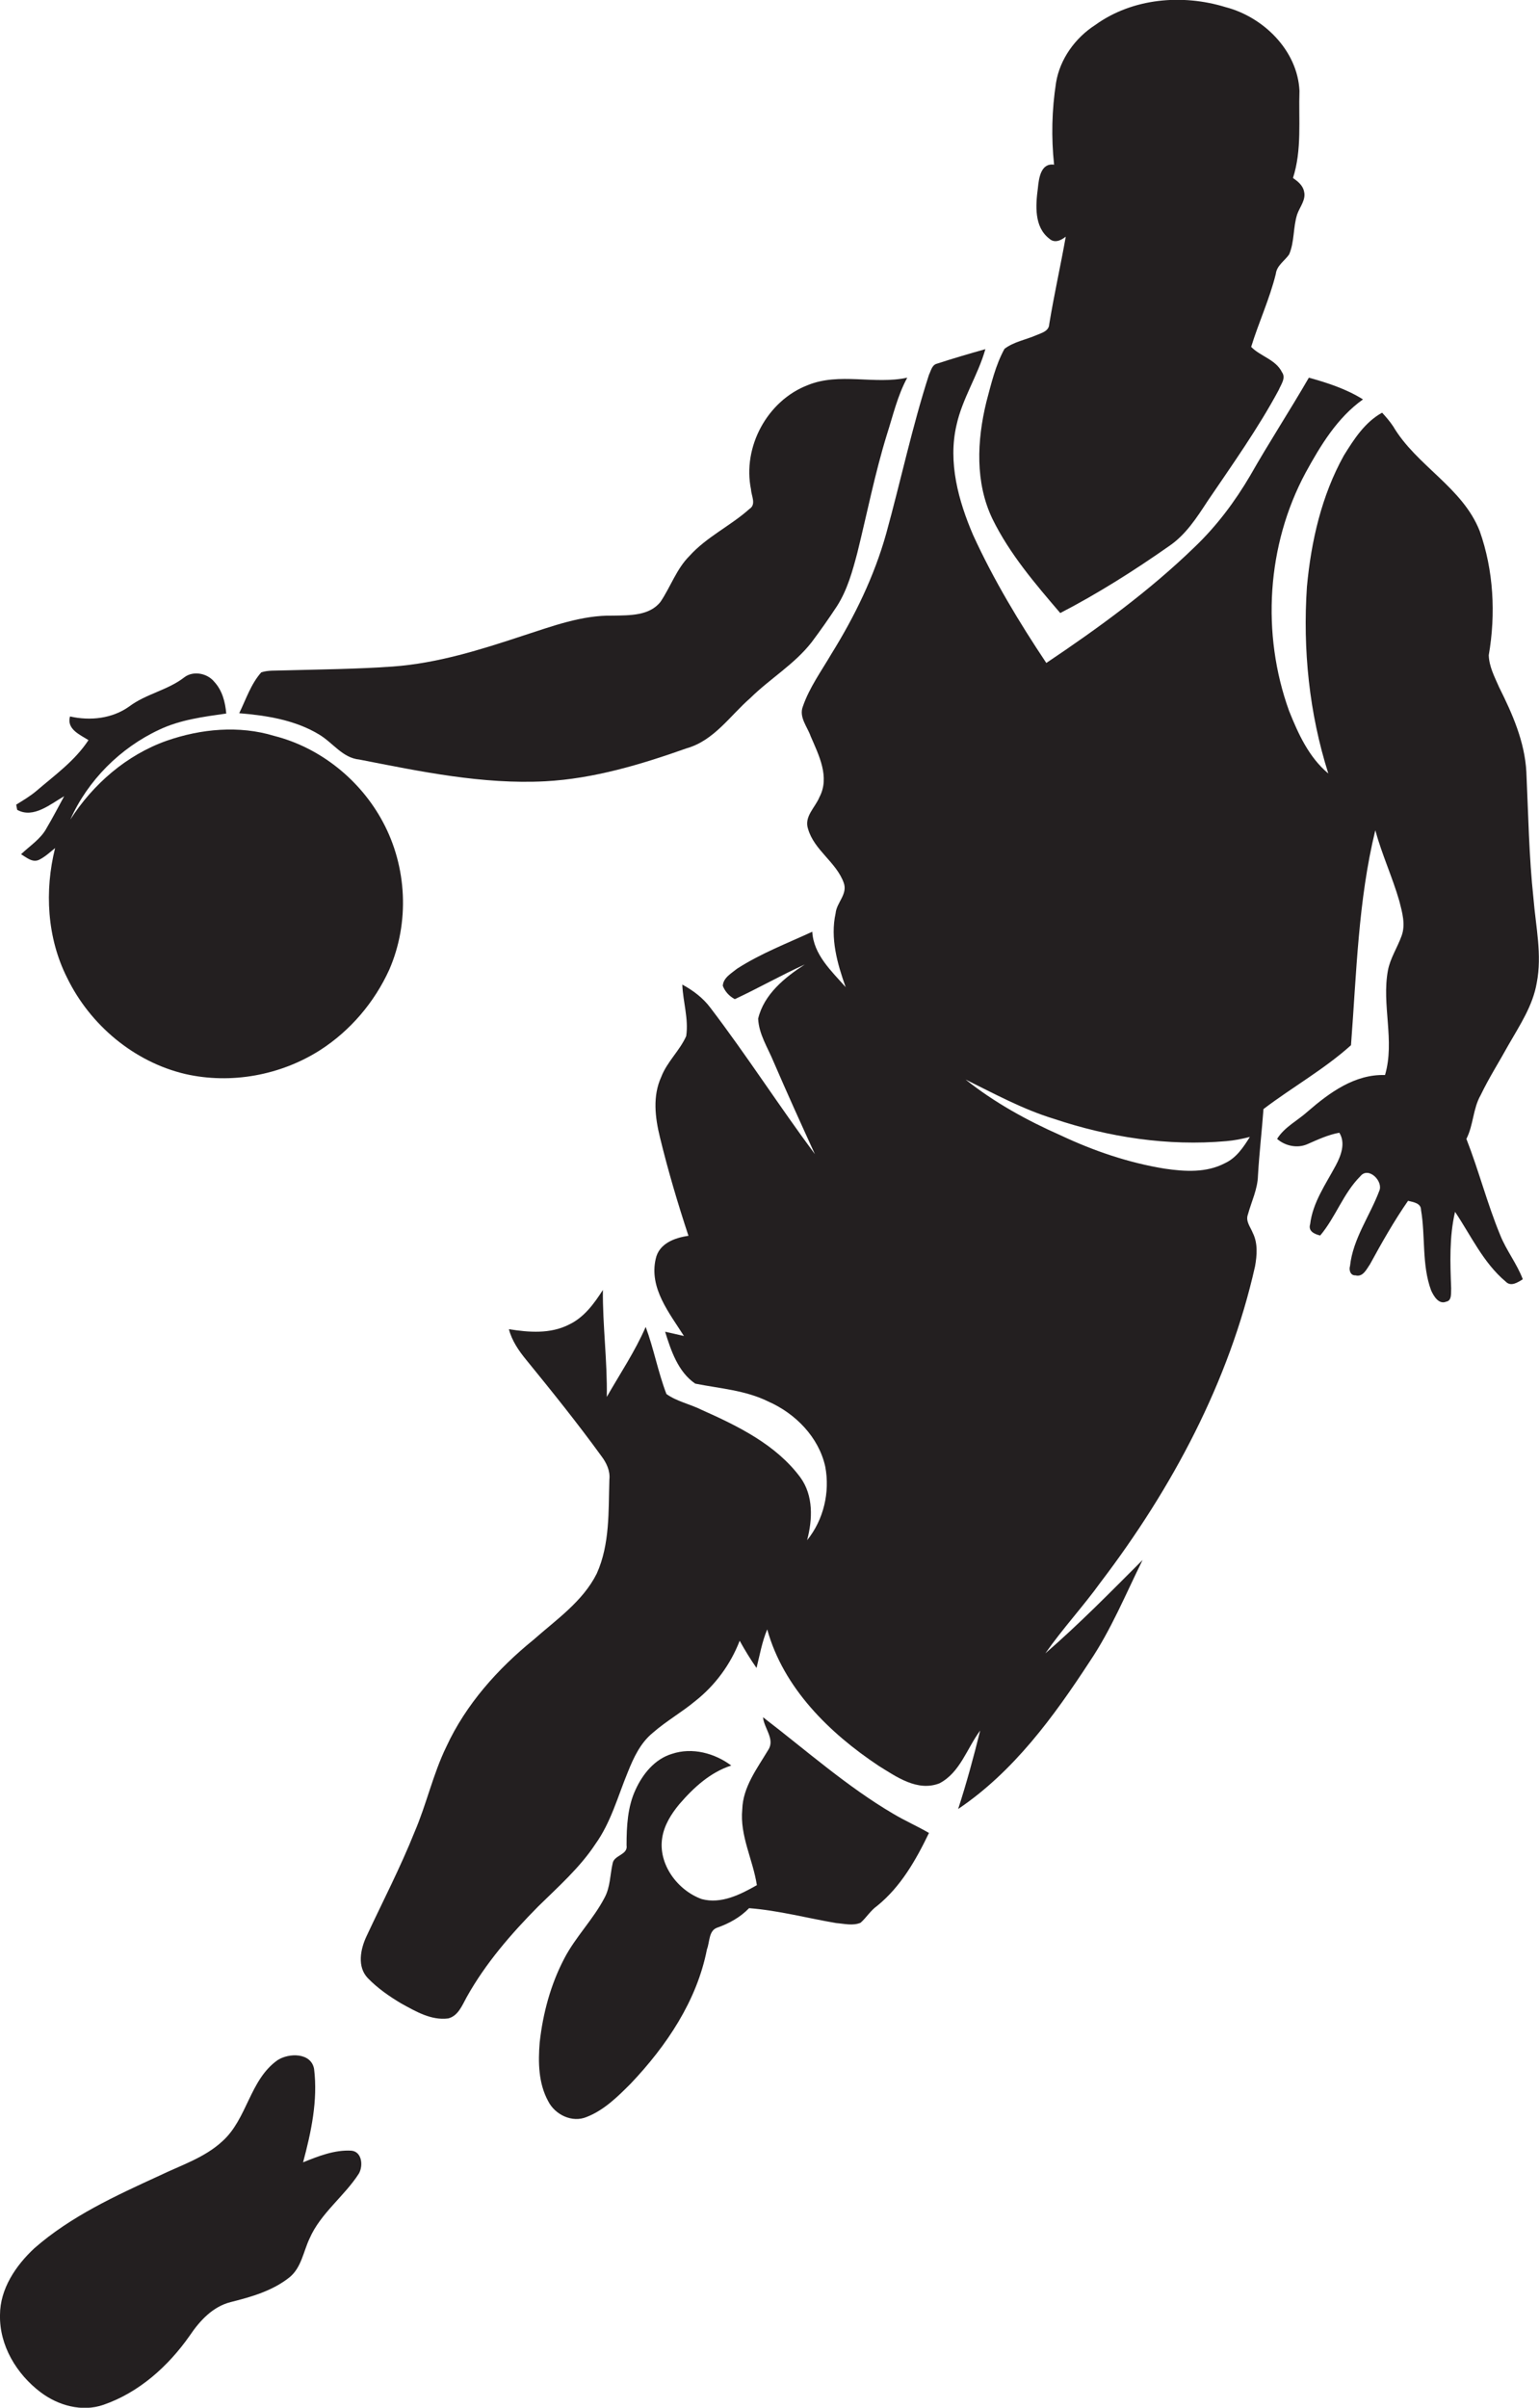 <?xml version="1.0" encoding="utf-8"?>
<!-- Generator: Adobe Illustrator 19.2.0, SVG Export Plug-In . SVG Version: 6.00 Build 0)  -->
<svg version="1.1" id="Layer_1" xmlns="http://www.w3.org/2000/svg" xmlns:xlink="http://www.w3.org/1999/xlink" x="0px" y="0px"
	 viewBox="0 0 474.8 742.7" enable-background="new 0 0 474.8 742.7" xml:space="preserve">
<g>
	<path fill="#231F20" d="M306.2,160.1c5.3,10.8,13.2,20,20.9,29c11.6-6,22.8-13.1,33.5-20.6c5.2-3.5,8.6-8.8,12-14
		c7.6-11.2,15.5-22.3,21.9-34.2c0.7-1.7,2.3-3.7,1-5.5c-1.9-3.9-6.7-4.9-9.5-7.8c2.3-7.5,5.7-14.8,7.6-22.5c0.3-2.6,2.7-4,4.1-6
		c1.7-3.9,1.2-8.4,2.5-12.4c0.8-2.3,2.8-4.5,2.1-7.1c-0.4-1.9-2-3.1-3.4-4.1c2.8-8.7,1.7-17.9,2-26.9c-0.6-12.5-11.2-22.8-22.8-25.8
		c-13.3-4.1-28.7-2.8-40.2,5.5c-6.2,4-10.9,10.5-12.1,17.8c-1.3,8.4-1.5,16.9-0.6,25.3c-4.1-0.6-4.7,4.2-5,7.2
		c-0.7,5.3-1.2,12,3.5,15.6c1.6,1.5,3.6,0.6,5.1-0.6c-1.6,9-3.6,17.9-5.1,27c-0.1,2.2-2.4,2.7-4,3.4c-3.2,1.4-6.9,2-9.8,4.2
		c-2.8,5.1-4.1,10.8-5.6,16.4C301.4,135.9,300.8,148.9,306.2,160.1z"/>
	<path fill="#231F20" d="M465.4,322.3c3.5-6.1,7.5-12.1,8.7-19.1c1.7-8.7-0.3-17.4-1-26c-1.4-13-1.6-26.1-2.2-39.1
		c-0.5-9.3-4.3-17.9-8.4-26.1c-1.4-3.2-3.1-6.4-3.2-9.9c2.2-12.7,1.5-26.2-2.8-38.3c-5.3-13.5-19.5-20.1-26.7-32.3
		c-1-1.5-2.2-2.9-3.4-4.2c-5.3,2.9-8.7,8.2-11.8,13.2c-6.9,12.4-10.1,26.5-11.4,40.5c-1.3,19.4,0.7,39,6.6,57.6
		c-6-5-9.3-12.3-12.1-19.3c-8.6-23.8-6.9-51.2,5.1-73.5c4.6-8.4,9.8-17,17.7-22.6c-5.1-3.2-10.9-5.1-16.7-6.7
		c-5.9,10.2-12.3,20-18.1,30.2c-4.7,8-10.3,15.5-17.1,22c-13.9,13.5-29.7,25-45.8,35.8c-8.4-12.6-16.3-25.7-22.6-39.5
		c-4.5-10.5-7.8-22.4-5.1-33.9c1.8-8.2,6.6-15.3,8.9-23.4c-5,1.4-10.1,2.9-15,4.5c-1.5,0.4-1.8,2.2-2.4,3.4
		c-5.2,16.1-8.7,32.7-13.2,49c-3.7,13.2-9.7,25.5-16.9,37.1c-3.1,5.3-6.8,10.4-8.8,16.2c-1.3,3.3,1.4,6.3,2.4,9.2
		c2.5,5.8,6,12.6,2.7,18.8c-1.3,3.2-4.8,6-3.5,9.8c1.9,6.6,8.7,10.2,11,16.6c1.3,3.5-2.2,6.1-2.5,9.4c-1.7,7.7,0.5,15.5,3.1,22.8
		c-4.4-5-9.9-10-10.3-17.1c-7.8,3.6-15.9,6.7-23.2,11.4c-1.7,1.4-4.3,2.8-4.4,5.3c0.7,1.8,2,3.2,3.7,4.1c7.3-3.4,14.3-7.4,21.6-10.7
		c-6.2,4-12.6,9.2-14.4,16.7c0.2,4.8,3,9,4.8,13.4c4.1,9.5,8.4,19,12.7,28.4c-11-14.8-21-30.4-32.2-45.1c-2.3-3.1-5.4-5.4-8.7-7.2
		c0.2,5.3,2,10.6,1.2,15.9c-2,4.5-5.9,7.9-7.7,12.6c-2.7,5.9-1.9,12.5-0.4,18.6c2.5,10.3,5.5,20.4,8.8,30.4
		c-4.3,0.6-9.1,2.4-10.1,7.1c-2.1,9,4.2,16.7,8.7,23.8c-1.9-0.4-3.8-0.9-5.8-1.3c1.8,5.8,4,12.4,9.3,16c7.5,1.5,15.4,2,22.5,5.5
		c8.4,3.7,15.6,11,17.6,20.1c1.5,7.9-0.5,16.4-5.6,22.7c1.7-6.4,2-13.8-2.1-19.4c-7.5-10.1-19.2-15.8-30.4-20.8
		c-3.6-1.8-7.7-2.6-10.9-4.9c-2.6-6.8-3.9-14-6.4-20.7c-3.3,7.6-7.9,14.4-12,21.6c0.2-11-1.3-22-1.2-33c-2.7,4.2-5.8,8.5-10.5,10.7
		c-5.7,2.9-12.3,2.4-18.5,1.4c0.9,3.5,3,6.6,5.3,9.4c7.9,9.7,15.8,19.5,23.2,29.7c1.6,2.1,2.8,4.6,2.5,7.3c-0.3,9.7,0.2,19.9-3.9,29
		c-4.3,8.6-12.5,14.2-19.5,20.4c-11.1,9-20.9,20-26.9,33c-4.1,8.4-6.1,17.7-9.8,26.3c-4.4,11-9.8,21.4-14.8,32.1
		c-1.9,4-3,9.5,0.4,13c3,3.1,6.6,5.6,10.3,7.8c4.4,2.4,9.2,5.3,14.5,4.6c3.1-0.8,4.3-4.1,5.7-6.6c5.8-10.4,13.7-19.5,22-27.9
		c6.2-6.1,12.9-12,17.7-19.3c4.8-6.7,6.9-14.7,10-22.2c1.8-4.5,3.9-9,7.7-12.1c4.1-3.6,8.9-6.3,13.1-9.8
		c6.1-4.8,10.9-11.3,13.7-18.6c1.6,2.9,3.3,5.7,5.2,8.4c1-4,1.7-8.1,3.3-11.9c5,18.1,19.2,32,34.4,42.1c5.5,3.4,11.9,8,18.7,5.4
		c6.4-3.3,8.5-10.8,12.6-16.3c-2,8.1-4.2,16.2-6.8,24.2c17.1-11.5,29.5-28.5,40.6-45.5c6.6-9.8,11.1-20.8,16.3-31.3
		c-9.8,9.8-19.5,19.7-30,28.8c5.3-7.6,11.7-14.5,17.1-22c22-28.9,39.6-61.8,47.6-97.4c0.6-3.4,0.9-7.1-0.7-10.3
		c-0.7-1.8-2.3-3.6-1.5-5.7c1.1-4,3-7.8,3.1-12c0.4-6.9,1.2-13.7,1.7-20.5c8.8-6.7,18.8-12.3,27-19.7c1.7-22.1,2.2-44.6,7.5-66.3
		c2,7.4,5.3,14.5,7.4,21.8c0.9,3.5,2,7.3,0.7,10.8c-1.3,3.6-3.5,6.9-4.2,10.6c-2,10.7,2.2,21.7-0.9,32.3
		c-9.3-0.3-17.1,5.4-23.8,11.2c-3.2,2.9-7.2,4.8-9.5,8.5c2.5,2.2,6.3,3,9.4,1.6c3.2-1.4,6.4-2.9,9.8-3.5c2,3.2,0.5,7.1-1.1,10.1
		c-3.1,5.8-7.1,11.4-7.9,18.1c-0.7,2.2,1.4,3.1,3.1,3.5c4.8-5.7,7.1-13,12.4-18.3c2.5-3.1,7.2,1.6,5.8,4.6c-2.9,7.7-8.1,14.7-9,23.1
		c-0.4,1.2,0.1,3,1.7,2.9c2.3,0.6,3.4-1.9,4.5-3.5c3.6-6.6,7.4-13.3,11.7-19.5c1.6,0.4,4,0.7,4,2.8c1.4,8.2,0.2,16.9,3.1,24.8
		c0.8,1.8,2.4,4.5,4.7,3.5c1.8-0.3,1.4-2.8,1.5-4.1c-0.3-7.9-0.6-15.9,1.2-23.6c4.9,7.3,8.7,15.7,15.6,21.5c1.6,1.7,3.7,0.3,5.3-0.7
		c-1.8-4.8-5.1-8.9-7-13.7c-4-9.7-6.6-19.9-10.4-29.6c2.2-4.3,2-9.3,4.4-13.5C459.4,332.4,462.6,327.4,465.4,322.3z M377.9,358.8
		c-5.7,3-12.3,2.6-18.5,1.7c-11.2-1.8-22-5.5-32.2-10.3c-10.4-4.6-20.4-10.1-29.3-17.2c8.9,4.4,17.7,9.2,27.2,12.1
		c17,5.7,35.2,8.5,53.2,6.9c2.5-0.2,4.9-0.7,7.3-1.3C383.6,353.9,381.4,357.2,377.9,358.8z"/>
	<path fill="#231F20" d="M110.9,234.3c18.9,3.7,38,7.7,57.3,6.7c15-0.8,29.6-5.2,43.7-10.2c8.4-2.4,13.3-10,19.6-15.5
		c6.1-6,13.6-10.4,18.9-17.2c2.7-3.6,5.3-7.3,7.8-11.1c3.2-5,4.8-10.8,6.3-16.5c3-12.1,5.4-24.4,9.1-36.4c1.9-5.9,3.3-12.1,6.3-17.6
		c-10.2,2.2-20.9-1.7-30.7,2.3c-12.5,4.8-20.2,19.1-17.5,32.2c0.1,2,1.7,4.6-0.5,6c-5.8,5.2-13.2,8.6-18.5,14.5
		c-4,4-5.8,9.5-8.9,14.1c-3.4,4.4-9.6,4.2-14.7,4.3c-9.6-0.2-18.8,3.3-27.8,6.2c-13,4.3-26.3,8.5-40.1,9.5
		c-11.3,0.8-22.7,0.9-34,1.2c-2.2,0.1-4.5-0.1-6.6,0.6c-3.2,3.6-4.7,8.3-6.8,12.6c8.5,0.7,17.3,2.1,24.7,6.6
		C102.8,229.2,105.7,233.8,110.9,234.3z"/>
	<path fill="#231F20" d="M19.8,245.6c-1.8,3.3-3.5,6.6-5.4,9.8c-1.8,3.4-5.2,5.5-7.9,8.1c1.7,1,3.5,2.7,5.6,1.7
		c1.8-0.9,3.3-2.3,4.9-3.6c-3.3,13.2-2.5,27.7,3.7,40c7.1,14.6,20.7,26,36.5,29.7c14.1,3.2,29.4,0.4,41.6-7.4
		c9.3-6,16.7-14.7,21.3-24.8c6.3-14.5,5.5-31.7-2-45.6c-6.9-12.9-19.3-22.9-33.5-26.5c-10.8-3.3-22.6-2.2-33.2,1.5
		c-12.4,4.4-22.7,13.4-29.7,24.3c5.4-12.1,15.4-22.1,27.4-27.7c6.5-3.1,13.7-4,20.7-5c-0.3-3.5-1.2-7.1-3.7-9.8
		c-2.1-2.6-6.4-3.5-9.2-1.4c-5.1,4-11.8,5.1-17,9c-5.3,3.8-12.1,4.5-18.3,3.1c-1.1,3.9,3,5.6,5.7,7.3c-4.2,6.4-10.4,10.8-16.1,15.7
		c-1.9,1.6-4.1,2.9-6.2,4.2c0.1,0.4,0.2,1.2,0.3,1.6C10.3,252.6,15.6,248,19.8,245.6z"/>
	<path fill="#231F20" d="M235.4,529.7c0.3,3.4,3.8,6.8,1.6,10.1c-3.4,5.7-7.8,11.4-8,18.3c-0.8,8.2,3.3,15.5,4.5,23.4
		c-5.1,2.9-11,5.9-17,4.3c-7.5-2.7-13.5-10.8-12.2-18.9c0.6-3.9,2.8-7.4,5.3-10.4c4.4-5.1,9.5-9.8,16-11.9c-5.1-3.8-12-5.7-18.3-3.6
		c-5.3,1.6-9,6.2-11.2,11c-2.5,5.3-2.8,11.4-2.8,17.2c0.5,3-3.9,3-4.3,5.6c-0.8,3.5-0.7,7.3-2.5,10.6c-3.5,6.7-8.9,12-12.4,18.7
		c-4.2,8-6.6,16.9-7.6,25.9c-0.5,6.1-0.4,12.6,2.6,18.1c2.1,4.2,7.4,6.8,11.9,4.9c5.4-2.1,9.6-6.3,13.6-10.3
		c11-11.6,20.4-25.5,23.5-41.4c0.9-2.3,0.5-5.8,3.2-6.7c3.7-1.3,7.1-3.2,9.8-6c9.1,0.7,18,3.1,26.9,4.6c2.5,0.2,5.1,0.9,7.5-0.1
		c1.8-1.6,3.1-3.8,5.1-5.2c7.3-5.9,12-14.2,16-22.5c-3.6-2.1-7.5-3.8-11-5.9C261.3,551.1,248.7,539.9,235.4,529.7z"/>
	<path fill="#231F20" d="M108.4,663.4c-5.2-0.3-10.2,1.7-14.9,3.6c2.5-9.3,4.6-19.1,3.4-28.8c-0.9-5.1-7.8-5-11.3-2.7
		c-8.6,6.1-9.3,18.1-17,25c-5.5,5.1-12.8,7.4-19.4,10.6c-13.5,6.2-27.3,12.5-38.6,22.4C4.9,698.8,0,706,0,714.1
		c-0.2,9.4,5.1,18.2,12.5,23.8c5.4,4.1,12.8,6.2,19.4,3.9c11-3.8,20-11.9,26.6-21.3c3.1-4.6,7.1-9,12.7-10.4
		c6.4-1.6,13-3.5,18.2-7.7c3.6-3,4.2-7.9,6.1-11.9c3.4-7.8,10.7-13,15.2-20C112.1,668.1,111.7,663.7,108.4,663.4z"/>
</g>
</svg>
